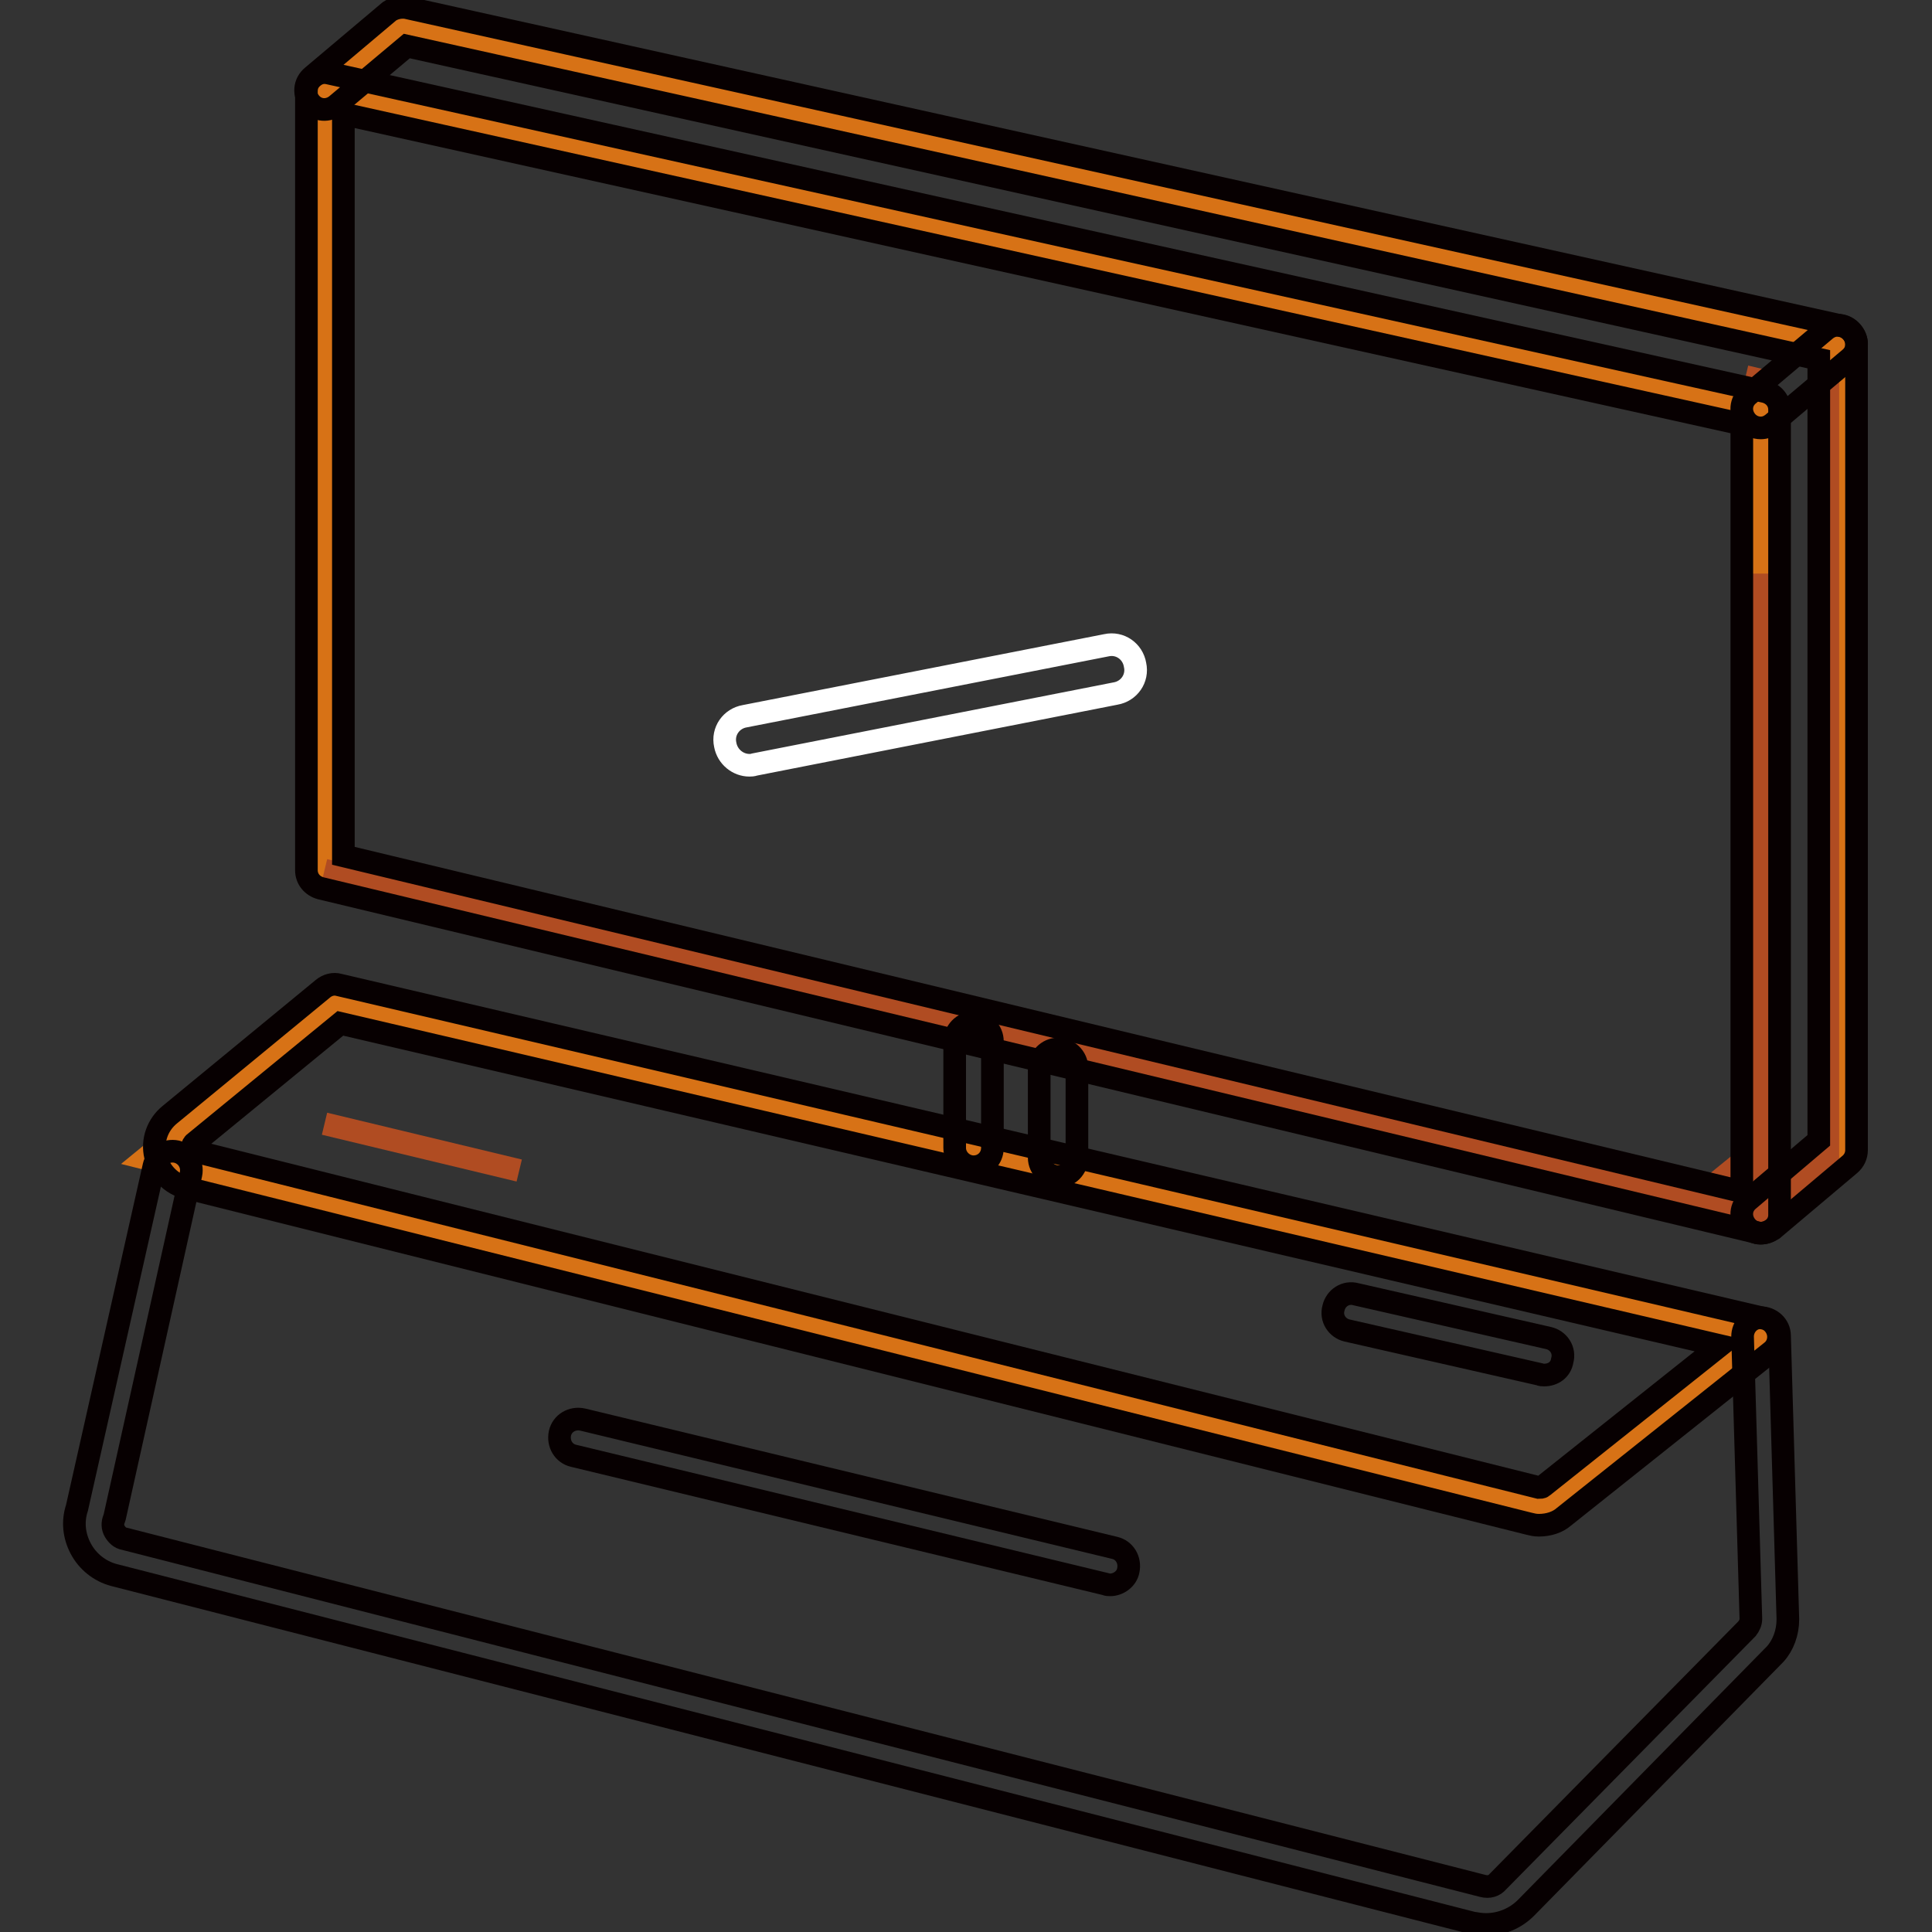 <?xml version="1.0" encoding="utf-8"?>
<!-- Svg Vector Icons : http://www.onlinewebfonts.com/icon -->
<!DOCTYPE svg PUBLIC "-//W3C//DTD SVG 1.1//EN" "http://www.w3.org/Graphics/SVG/1.1/DTD/svg11.dtd">
<svg version="1.1" xmlns="http://www.w3.org/2000/svg" xmlns:xlink="http://www.w3.org/1999/xlink" x="0px" y="0px" viewBox="0 0 256 256" enable-background="new 0 0 256 256" xml:space="preserve">
<rect x="0" y="0" width="256" height="256" fill="#333333" stroke="none"/>
<g> <path stroke-width="3" fill-opacity="0" stroke="#d77216"  d="M43,12.1l10.2-8.6l188.5,41.8l1.7,0.4v106.8l-10.2,8.6"/> <path stroke-width="3" fill-opacity="0" stroke="#b04c22"  d="M231.3,49.9l1.7,0.4v101.9l-6.4,5.2l5.4,4.1l10.2-8.2V51.4l-1.7-0.4"/> <path stroke-width="3" fill-opacity="0" stroke="#d77216"  d="M233.3,161L43,115.3V12.1l190.3,42.2V161z"/> <path stroke-width="3" fill-opacity="0" stroke="#b04c22"  d="M233.3,76v85L43,115.3"/> <path stroke-width="3" fill-opacity="0" stroke="#070001"  d="M233.3,163.4c-0.2,0-0.4,0-0.6-0.1L42.5,117.7c-1.1-0.3-1.9-1.2-1.9-2.4V12.1c0-0.8,0.3-1.4,0.9-1.9 c0.6-0.5,1.3-0.7,2.1-0.5l190.3,42.2c1.1,0.3,1.9,1.2,1.9,2.4V161c0,0.8-0.4,1.5-1,1.9C234.4,163.2,233.9,163.4,233.3,163.4 L233.3,163.4z M45.5,113.4l185.3,44.5V56.2L45.5,15.1V113.4z"/> <path stroke-width="3" fill-opacity="0" stroke="#070001"  d="M233.3,163.4c-0.7,0-1.4-0.3-1.9-0.9c-0.9-1.1-0.8-2.6,0.3-3.5l9.3-7.9V47.6L53.9,6.1l-9.3,7.8 c-1.1,0.9-2.6,0.8-3.5-0.3c-0.9-1.1-0.8-2.6,0.3-3.5l10.2-8.6C52.2,1.1,53,0.9,53.8,1l190.3,42.2c1.1,0.3,1.9,1.3,1.9,2.4v106.8 c0,0.7-0.3,1.4-0.9,1.9l-10.2,8.6C234.4,163.2,233.9,163.4,233.3,163.4L233.3,163.4z"/> <path stroke-width="3" fill-opacity="0" stroke="#ffffff"  d="M99.3,101.4c-1.5,0-2.9-1.1-3.2-2.7c-0.4-1.8,0.8-3.5,2.6-3.8l47.9-9.4c1.8-0.4,3.5,0.8,3.8,2.6 c0.4,1.8-0.8,3.5-2.6,3.8l-47.8,9.4C99.7,101.4,99.5,101.4,99.3,101.4z"/> <path stroke-width="3" fill-opacity="0" stroke="#070001"  d="M233.3,56.7c-0.7,0-1.4-0.3-1.9-0.9c-0.9-1.1-0.8-2.6,0.3-3.5l10.2-8.6c1.1-0.9,2.6-0.8,3.5,0.3 c0.9,1.1,0.8,2.6-0.3,3.5l-10.2,8.6C234.4,56.5,233.9,56.7,233.3,56.7L233.3,56.7z"/> <path stroke-width="3" fill-opacity="0" stroke="#d77216"  d="M204.6,199.9L19.3,153.5L44.4,133l188.9,44.1L204.6,199.9z"/> <path stroke-width="3" fill-opacity="0" stroke="#070001"  d="M203.9,202.1c-0.5,0-0.9-0.1-1.3-0.2L24.7,157.4c-2-0.5-3.6-2.1-4.1-4.2c-0.5-2.1,0.3-4.2,1.9-5.5L42.8,131 c0.6-0.5,1.4-0.7,2.1-0.5l188.9,44.2c0.9,0.2,1.6,1,1.8,1.9c0.2,0.9-0.1,1.9-0.9,2.5l-27.5,21.9 C206.4,201.7,205.2,202.1,203.9,202.1z M45.1,135.6l-19.4,15.9c-0.2,0.2-0.2,0.4-0.2,0.6s0.1,0.4,0.5,0.5l177.9,44.5 c0.2,0,0.4,0,0.5-0.1l23.5-18.7L45.1,135.6L45.1,135.6z"/> <path stroke-width="3" fill-opacity="0" stroke="#070001"  d="M196.9,255c-0.6,0-1.2-0.1-1.8-0.2l-180-46.1c-1.9-0.5-3.5-1.8-4.4-3.5c-0.9-1.7-1.1-3.6-0.5-5.4l10.2-45.3 c0.3-1.3,1.6-2.2,3-1.9c1.3,0.3,2.2,1.6,1.9,3L15.2,201l-0.1,0.3c-0.2,0.5-0.2,1.1,0.1,1.6c0.3,0.5,0.7,0.9,1.3,1l180,46 c0.8,0.2,1.5,0,2-0.6l0.1-0.1l32.9-33.4c0.3-0.4,0.5-0.8,0.5-1.3l-1.1-37.4c0-1.3,1-2.5,2.4-2.5c1.3,0,2.5,1,2.5,2.4l1.1,37.5v0.1 c0,1.7-0.6,3.4-1.7,4.6l-0.1,0.1l-32.9,33.5C200.8,254.2,198.9,255,196.9,255z M129,154.6c-1.3,0-2.5-1.1-2.5-2.5V138 c0-1.3,1.1-2.5,2.5-2.5s2.5,1.1,2.5,2.5v14.1C131.5,153.5,130.4,154.6,129,154.6z M140.2,155.9c-1.3,0-2.5-1.1-2.5-2.5v-11.9 c0-1.3,1.1-2.5,2.5-2.5c1.3,0,2.5,1.1,2.5,2.5v11.9C142.7,154.8,141.6,155.9,140.2,155.9z"/> <path stroke-width="3" fill-opacity="0" stroke="#070001"  d="M204.6,182.2c-0.2,0-0.4,0-0.6-0.1l-25.5-5.8c-1.3-0.3-2.2-1.6-1.8-3c0.3-1.3,1.6-2.2,3-1.8l25.5,5.8 c1.3,0.3,2.2,1.6,1.8,3C206.8,181.5,205.8,182.2,204.6,182.2z M147.1,210c-0.2,0-0.4,0-0.6-0.1l-70.5-17c-1.3-0.3-2.1-1.6-1.8-3 c0.3-1.3,1.6-2.1,3-1.8l70.5,17c1.3,0.3,2.1,1.6,1.8,3C149.3,209.2,148.2,210,147.1,210z"/> <path stroke-width="3" fill-opacity="0" stroke="#b04c22"  d="M43,148.9l25.8,6.2"/></g>
</svg>